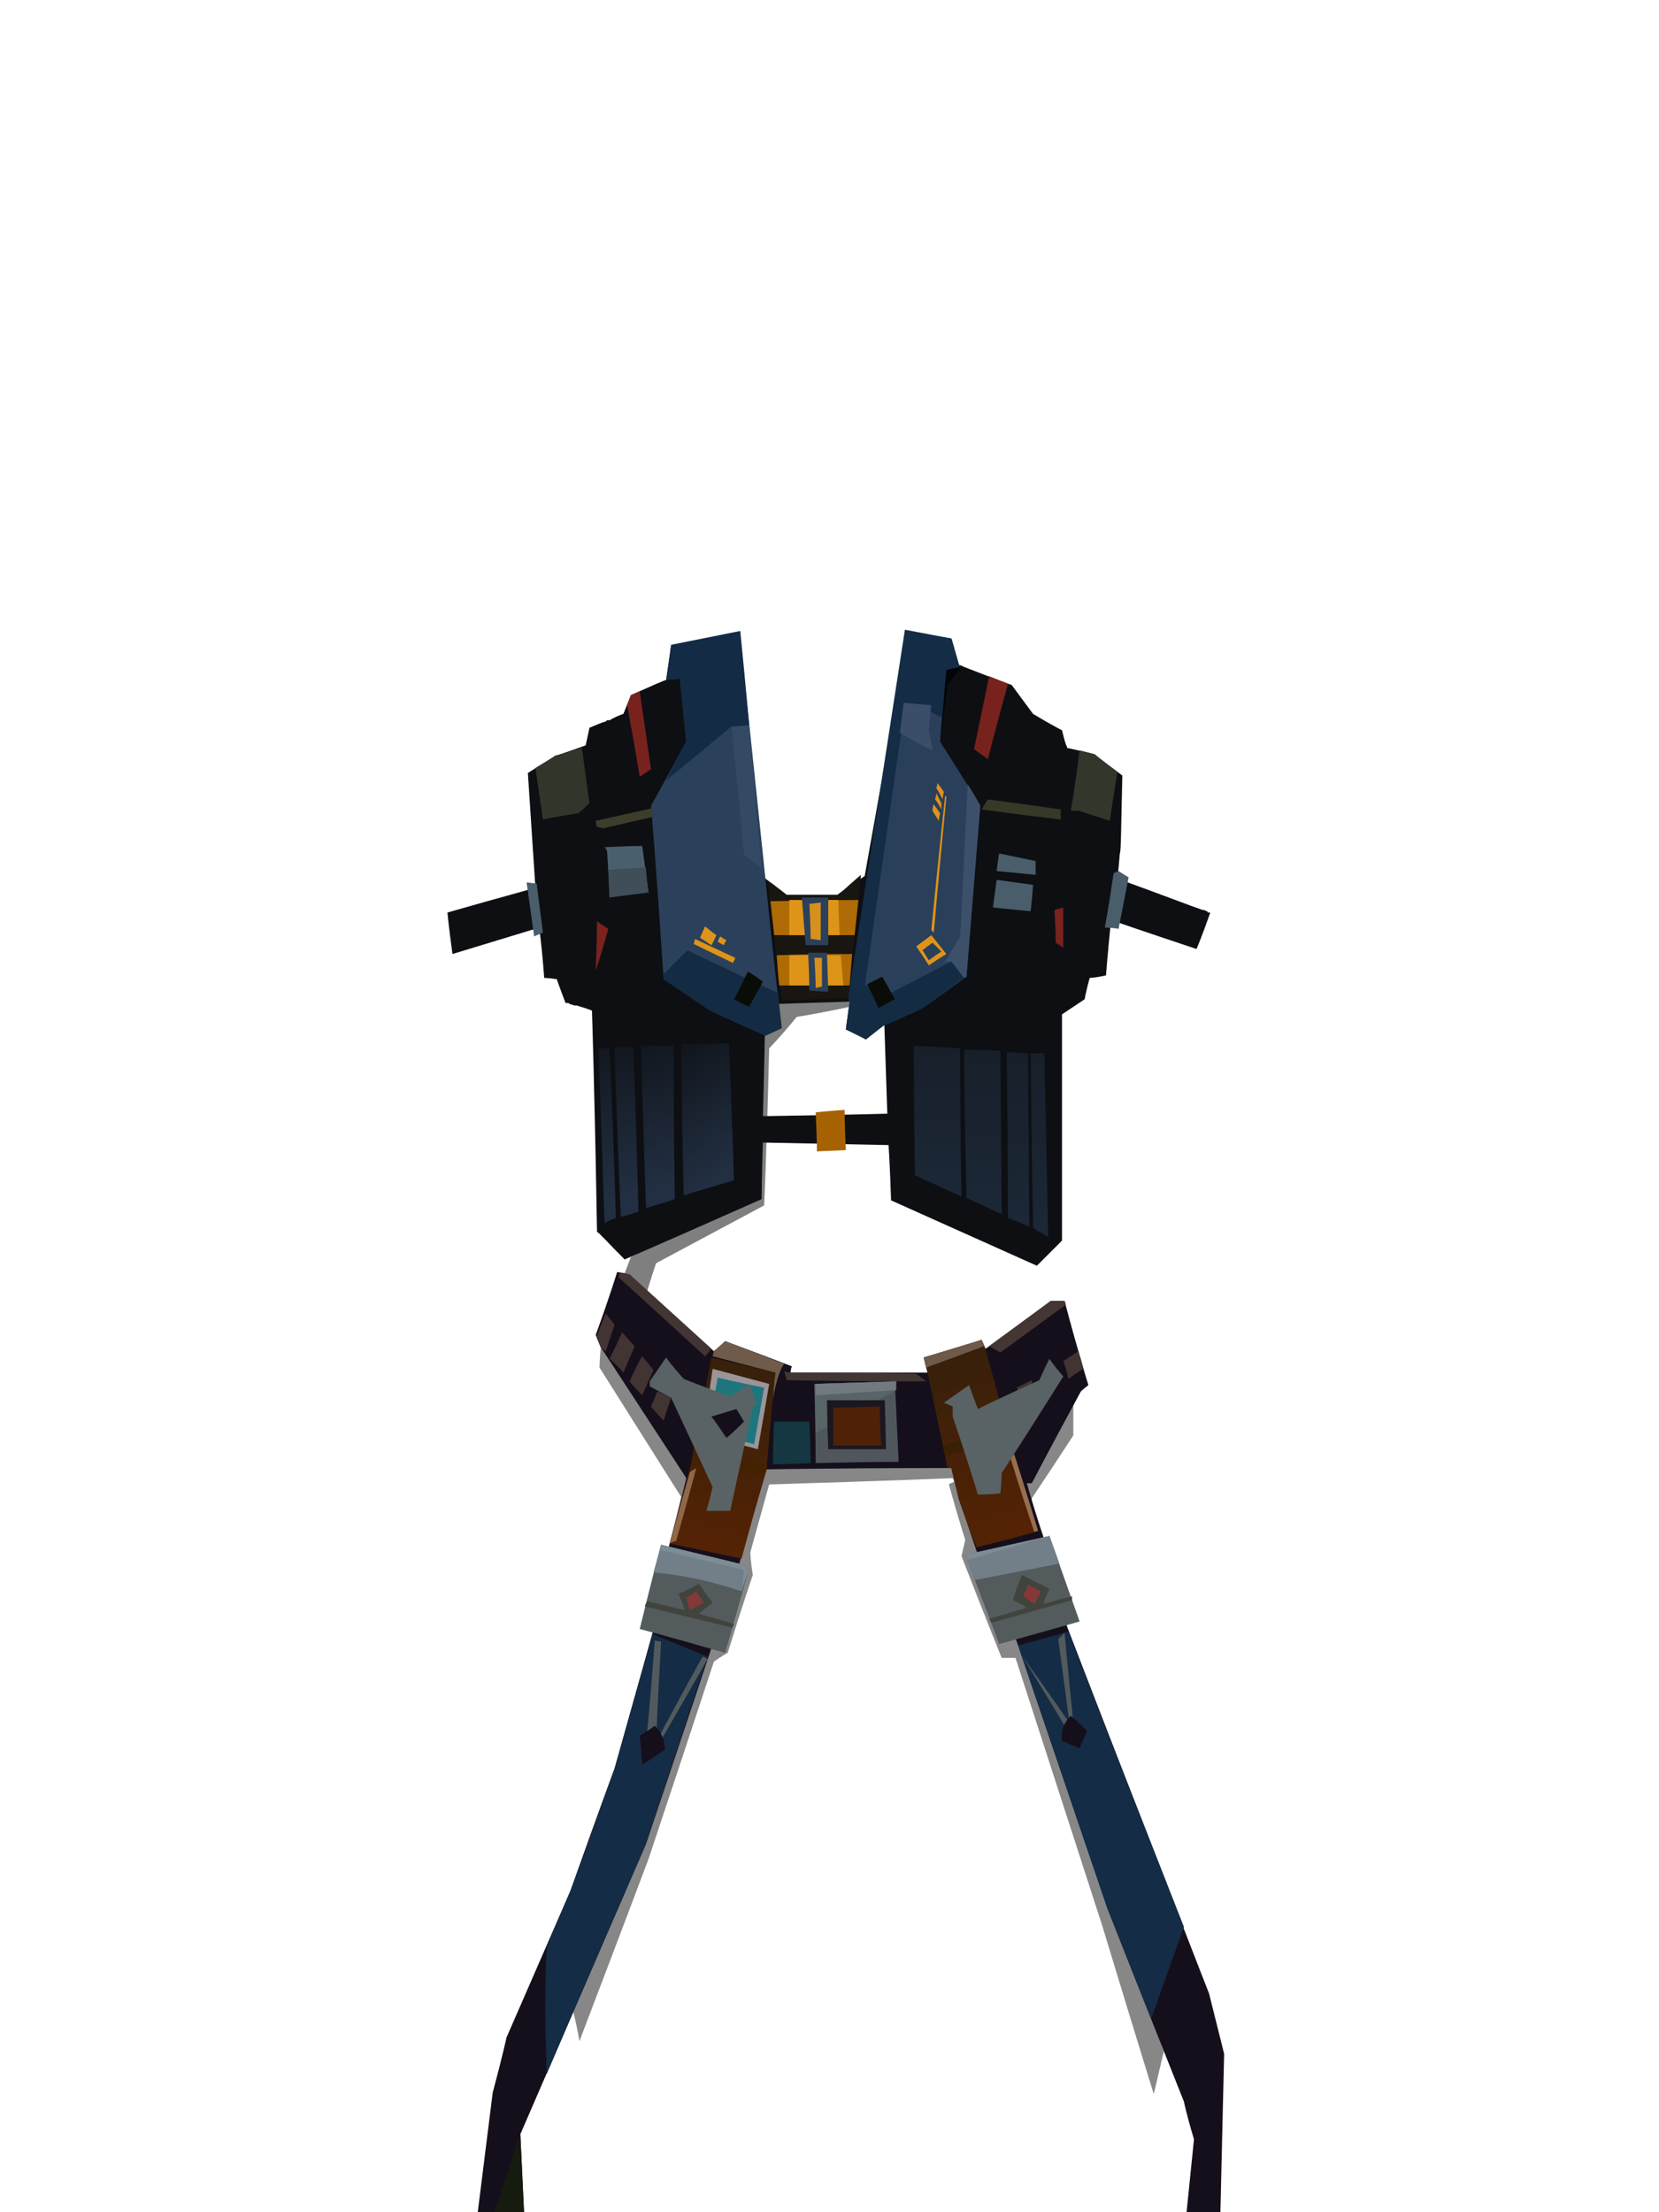 <?xml version="1.0" encoding="UTF-8"?><svg width="1320px" height="1760px" viewBox="0 0 1320 1760" version="1.1" xmlns="http://www.w3.org/2000/svg" xmlns:xlink="http://www.w3.org/1999/xlink"><defs><linearGradient x1="56%" y1="5%" x2="46%" y2="95%" id="id-89451"><stop stop-color="#38200A" offset="0%"></stop><stop stop-color="#542204" offset="100%"></stop></linearGradient><linearGradient x1="43%" y1="9%" x2="57%" y2="95%" id="id-89452"><stop stop-color="#38200A" offset="0%"></stop><stop stop-color="#542204" offset="100%"></stop></linearGradient><linearGradient x1="50%" y1="0%" x2="50%" y2="100%" id="id-89453"><stop stop-color="#171F2A" offset="0%"></stop><stop stop-color="#1C2837" offset="100%"></stop></linearGradient><linearGradient x1="50%" y1="0%" x2="50%" y2="100%" id="id-89454"><stop stop-color="#171F2A" offset="0%"></stop><stop stop-color="#1C2837" offset="100%"></stop></linearGradient><linearGradient x1="50%" y1="0%" x2="50%" y2="100%" id="id-89455"><stop stop-color="#171F2A" offset="0%"></stop><stop stop-color="#1C2837" offset="100%"></stop></linearGradient><linearGradient x1="50%" y1="0%" x2="50%" y2="100%" id="id-89456"><stop stop-color="#171F2A" offset="0%"></stop><stop stop-color="#1C2837" offset="100%"></stop></linearGradient><linearGradient x1="52%" y1="-8%" x2="75%" y2="87%" id="id-89457"><stop stop-color="#11161D" offset="0%"></stop><stop stop-color="#222F42" offset="100%"></stop></linearGradient><linearGradient x1="51%" y1="-8%" x2="59%" y2="87%" id="id-89458"><stop stop-color="#11161D" offset="0%"></stop><stop stop-color="#222F42" offset="100%"></stop></linearGradient><linearGradient x1="50%" y1="-8%" x2="54%" y2="87%" id="id-89459"><stop stop-color="#11161D" offset="0%"></stop><stop stop-color="#222F42" offset="100%"></stop></linearGradient><linearGradient x1="50%" y1="-8%" x2="52%" y2="87%" id="id-89460"><stop stop-color="#11161D" offset="0%"></stop><stop stop-color="#222F42" offset="100%"></stop></linearGradient></defs><g transform=" translate(356,501)" id="id-89461"><path d=" M 100,1099 C 104,1115 105,1123 105,1123 C 142,1026 160,978 160,978 C 195,873 212,821 212,821 C 219,816 223,814 223,814 C 236,772 243,752 243,752 C 241,740 241,734 241,734 C 251,698 256,680 256,680 C 354,677 402,675 402,675 C 403,677 403,678 403,678 C 400,679 399,680 399,680 C 407,709 412,724 412,724 C 410,733 409,737 409,737 C 430,791 441,818 441,818 C 448,818 452,818 452,818 C 498,960 521,1031 521,1031 C 548,1120 562,1165 562,1165 L 570,1131 C 492,916 454,808 454,808 C 461,730 465,691 465,691 C 487,658 498,641 498,641 L 498,617 L 401,667 L 254,667 L 190,675 C 145,606 122,571 122,571 C 121,582 121,587 121,587 L 186,690 L 177,727 L 207,817 C 136,1005 100,1099 100,1099 Z" fill="#000000" fill-opacity="0.469" id="id-89462"></path><path d=" M 159,526 C 147,517 141,512 141,512 C 144,504 146,499 146,499 L 245,449 L 253,298 L 319,293 C 320,295 320,296 320,296 C 320,298 320,300 320,300 C 292,306 278,308 278,308 C 264,325 256,333 256,333 C 254,416 252,458 252,458 L 166,504 C 161,519 159,526 159,526 Z" fill="#000000" fill-opacity="0.503" id="id-89463"></path><path d=" M 61,1260 C 36,1260 24,1260 24,1260 C 32,1196 36,1164 36,1164 C 44,1134 47,1120 47,1120 C 81,1042 98,1003 98,1003 C 121,938 133,906 133,906 C 153,835 163,799 163,799 C 172,753 176,730 176,730 C 186,693 190,675 190,675 C 145,606 122,571 122,571 C 119,564 118,561 118,561 C 130,528 135,511 135,511 C 142,512 145,513 145,513 C 190,554 212,574 212,574 C 218,569 221,566 221,566 C 256,579 274,586 274,586 C 273,589 273,591 273,591 C 346,591 382,591 382,591 C 380,583 379,579 379,579 C 410,570 425,565 425,565 C 427,569 428,572 428,572 C 430,571 431,570 431,570 C 464,546 480,534 480,534 C 487,534 491,534 491,534 C 503,579 510,601 510,601 C 506,604 504,606 504,606 C 478,654 465,679 465,679 C 462,679 461,679 461,679 C 469,707 474,721 474,721 C 486,769 493,793 493,793 C 568,988 606,1085 606,1085 L 618,1133 L 615,1260 C 597,1260 588,1260 588,1260 C 592,1221 594,1201 594,1201 C 588,1181 586,1171 586,1171 C 545,1068 525,1017 525,1017 C 477,876 453,805 453,805 C 432,757 421,733 421,733 C 412,706 407,692 407,692 C 403,676 401,667 401,667 C 303,667 254,668 254,668 C 239,718 232,744 232,744 C 183,892 158,966 158,966 L 58,1197 L 61,1260 Z" fill="#150F1B" id="id-89464"></path><path d=" M 58,1197 L 37,1260 L 61,1260 C 59,1218 58,1197 58,1197 Z" fill="#151B0F" id="id-89465"></path><path d=" M 79,1149 C 78,1118 77,1088 79,1048 L 98,1003 L 133,906 C 153,835 163,799 163,799 L 207,817 L 158,966 C 105,1088 79,1149 79,1149 Z" fill="#142C45" id="id-89466"></path><path d=" M 165,804 C 168,805 170,805 170,805 C 167,858 166,885 166,885 C 190,840 203,817 203,817 C 206,818 207,819 207,819 C 179,868 165,892 165,892 L 158,888 C 163,832 165,804 165,804 Z" fill="#525A5D" id="id-89467"></path><path d=" M 155,903 C 154,888 153,880 153,880 C 161,875 165,872 165,872 C 170,877 173,883 173,891 C 161,899 155,903 155,903 Z" fill="#150F1B" id="id-89468"></path><path d=" M 153,795 C 164,750 170,728 170,728 C 212,738 232,743 232,743 C 237,746 240,747 240,747 L 221,814 C 176,801 153,795 153,795 Z" fill="#535B5D" id="id-89469"></path><path d=" M 164,750 C 187,752 210,757 234,765 L 240,747 L 232,743 L 170,728 C 166,743 164,750 164,750 Z" fill="#727E88" id="id-89470"></path><path d=" M 169,732 L 236,748 L 234,765 L 240,747 L 232,743 L 170,728 C 170,731 169,732 169,732 Z" fill="#7E8C94" id="id-89471"></path><path d=" M 184,767 C 195,762 200,759 200,759 C 207,769 211,774 211,774 C 203,780 200,783 200,783 C 219,788 228,791 228,791 C 227,793 227,794 227,794 C 181,783 157,777 157,777 C 158,774 159,773 159,773 L 189,780 C 186,772 184,767 184,767 Z" fill="#40443D" id="id-89472"></path><path d=" M 190,770 C 192,777 193,780 193,780 C 200,776 204,774 204,774 L 198,765 C 193,769 190,770 190,770 Z" fill="#843936" id="id-89473"></path><path d=" M 177,727 L 234,739 C 247,691 254,668 254,668 C 258,617 261,591 261,591 C 227,583 210,579 210,579 L 194,663 C 183,706 177,727 177,727 Z" fill="url(#id-89451)" id="id-89474"></path><path d=" M 254,664 L 196,651 C 195,659 194,664 194,664 L 252,673 L 254,668 C 254,665 254,664 254,664 Z" fill="#442200" id="id-89475"></path><path d=" M 203,641 C 233,648 247,652 247,652 C 253,618 256,600 256,600 L 211,588 C 206,623 203,641 203,641 Z" fill="#9B9499" id="id-89476"></path><path d=" M 215,595 C 210,623 208,638 208,638 C 232,645 244,648 244,648 L 252,603 C 227,598 215,595 215,595 Z" fill="#1E767C" id="id-89477"></path><path d=" M 206,701 C 219,701 225,701 225,701 C 237,646 243,618 243,618 C 245,617 246,616 246,616 C 242,605 240,600 240,600 C 230,607 225,610 225,610 C 200,601 188,596 188,596 C 178,585 174,579 174,579 C 165,592 161,598 161,598 C 161,601 161,602 161,602 C 172,608 178,611 178,611 L 211,682 C 208,695 206,701 206,701 Z" fill="#596365" id="id-89478"></path><path d=" M 177,727 C 180,725 182,725 182,725 C 193,686 198,667 198,667 L 193,670 C 182,708 177,727 177,727 Z" fill="#8F6848" id="id-89479"></path><path d=" M 222,643 C 214,631 210,626 210,626 C 223,622 230,620 230,620 L 236,630 C 227,639 222,643 222,643 Z" fill="#150F1B" id="id-89480"></path><path d=" M 268,584 C 264,589 261,601 259,612 C 260,598 261,591 261,591 L 211,578 L 212,574 L 221,566 C 252,578 268,584 268,584 Z" fill="#705B4B" id="id-89481"></path><path d=" M 210,572 C 207,576 205,578 205,578 C 159,536 136,515 136,515 L 137,512 L 145,513 C 189,553 210,572 210,572 Z" fill="#433533" id="id-89482"></path><path d=" M 172,629 C 165,622 162,618 162,618 L 167,606 L 178,611 C 174,623 172,629 172,629 Z" fill="#423432" id="id-89483"></path><path d=" M 155,609 C 148,602 145,598 145,598 C 151,584 155,578 155,578 L 164,589 C 158,602 155,609 155,609 Z" fill="#423432" id="id-89484"></path><path d=" M 140,591 C 133,583 129,580 129,580 C 136,566 139,559 139,559 L 149,570 C 143,584 140,591 140,591 Z" fill="#423432" id="id-89485"></path><path d=" M 126,574 C 123,572 122,571 122,571 C 120,565 119,562 119,562 C 123,550 126,544 126,544 L 133,553 L 126,574 Z" fill="#423432" id="id-89486"></path><path d=" M 270,597 L 268,590 C 271,591 273,591 273,591 C 339,591 373,592 373,592 L 381,598 C 307,598 270,597 270,597 Z" fill="#433533" id="id-89487"></path><path d=" M 293,663 C 337,662 359,662 359,662 C 357,619 356,598 356,598 L 292,600 C 293,642 293,663 293,663 Z" fill="#4F575D" id="id-89488"></path><path d=" M 293,639 L 357,605 L 357,598 L 292,600 C 293,626 293,639 293,639 Z" fill="#596467" id="id-89489"></path><polygon points="293 609 357 605 357 598 293 600" fill="#707A80" id="id-89490"></polygon><path d=" M 303,652 C 302,626 302,613 302,613 C 333,613 348,613 348,613 L 349,652 C 318,652 303,652 303,652 Z" fill="#1B1721" id="id-89491"></path><path d=" M 307,649 C 332,649 345,649 345,649 C 344,628 344,618 344,618 L 307,619 C 307,639 307,649 307,649 Z" fill="#4F2107" id="id-89492"></path><path d=" M 289,663 C 269,664 259,664 259,664 C 259,641 260,630 260,630 L 288,630 C 289,652 289,663 289,663 Z" fill="#153741" id="id-89493"></path><path d=" M 421,730 C 454,722 470,717 470,717 L 451,656 L 428,572 L 425,565 L 379,579 C 381,587 382,591 382,591 L 398,667 L 401,667 L 407,692 C 416,718 421,730 421,730 Z" fill="url(#id-89452)" id="id-89494"></path><path d=" M 470,717 C 468,717 467,718 467,718 C 454,679 448,659 448,659 L 451,656 C 464,697 470,717 470,717 Z" fill="#976F4F" id="id-89495"></path><path d=" M 453,603 C 461,599 465,597 465,597 C 466,605 467,609 467,609 L 456,611 C 454,606 453,603 453,603 Z" fill="#413432" id="id-89496"></path><path d=" M 396,657 C 395,652 394,649 394,649 C 428,638 444,632 444,632 L 447,644 C 413,653 396,657 396,657 Z" fill="#391F04" id="id-89497"></path><path d=" M 395,615 C 400,617 402,618 402,618 C 402,623 402,626 402,626 C 416,667 422,688 422,688 C 434,688 440,687 440,687 C 441,676 441,671 441,671 C 474,620 490,594 490,594 C 482,585 479,580 479,580 C 473,592 471,597 471,597 C 438,612 422,620 422,620 L 415,601 C 402,610 395,615 395,615 Z" fill="#596365" id="id-89498"></path><path d=" M 381,587 L 427,570 L 425,565 L 379,579 C 380,585 381,587 381,587 Z" fill="#6E5A4A" id="id-89499"></path><path d=" M 506,588 C 498,593 494,596 494,596 C 492,586 490,582 490,582 L 502,574 C 505,583 506,588 506,588 Z" fill="#423432" id="id-89500"></path><path d=" M 492,537 L 440,575 L 431,570 L 480,534 L 491,534 C 492,536 492,537 492,537 Z" fill="#443733" id="id-89501"></path><path d=" M 439,807 C 482,795 503,789 503,789 C 487,744 479,721 479,721 L 412,736 C 430,783 439,807 439,807 Z" fill="#535B5D" id="id-89502"></path><path d=" M 420,756 L 487,743 L 479,721 L 412,736 C 417,750 420,756 420,756 Z" fill="#727E88" id="id-89503"></path><polygon points="414 740 479 721 412 736" fill="#7E8C94" id="id-89504"></polygon><path d=" M 450,772 C 458,776 461,778 461,778 C 441,784 431,787 431,787 C 432,789 433,790 433,790 C 476,778 497,772 497,772 C 497,770 497,769 497,769 C 481,773 474,775 474,775 C 477,767 479,763 479,763 L 457,752 C 452,765 450,772 450,772 Z" fill="#40443D" id="id-89505"></path><path d=" M 454,808 C 481,801 494,797 494,797 C 555,953 586,1032 586,1032 L 560,1105 L 525,1017 C 478,878 454,808 454,808 Z" fill="#142C45" id="id-89506"></path><path d=" M 457,816 C 483,852 495,870 495,870 C 489,825 486,803 486,803 C 489,800 491,798 491,798 C 496,852 499,878 499,878 L 496,880 C 470,837 457,816 457,816 Z" fill="#525A5D" id="id-89507"></path><path d=" M 509,876 C 505,885 503,890 503,890 C 494,886 489,884 489,884 C 488,877 490,870 496,864 C 505,872 509,876 509,876 Z" fill="#150F1B" id="id-89508"></path><path d=" M 472,765 C 469,772 467,775 467,775 C 461,771 458,769 458,769 L 462,760 C 469,763 472,765 472,765 Z" fill="#843936" id="id-89509"></path><path d=" M 366,3 C 390,6 401,7 401,7 C 405,21 407,28 407,28 C 435,39 449,44 449,44 C 460,59 466,67 466,67 C 481,76 489,80 489,80 C 491,88 492,92 493,93 L 493,93 C 493,93 493,94 493,94 C 507,97 514,99 514,99 L 514,99 L 514,99 C 529,110 537,116 537,116 C 536,156 536,177 535,178 L 535,178 L 535,178 C 534,191 533,198 533,198 C 569,211 592,220 601,223 L 602,223 C 604,224 605,224 605,225 L 606,225 C 607,225 607,225 607,225 C 600,245 596,254 596,254 C 551,239 528,231 528,231 C 525,261 524,275 524,275 C 515,277 511,277 511,277 C 508,288 507,294 507,294 C 495,302 489,306 489,306 C 489,398 489,455 489,476 L 489,478 C 489,479 489,479 489,480 L 489,482 C 489,482 489,482 489,482 L 489,484 C 489,484 489,484 489,484 L 489,486 C 489,486 489,486 489,486 L 489,486 L 489,486 C 476,499 469,506 469,506 L 469,506 L 469,506 C 391,471 353,454 353,454 C 352,424 351,410 351,410 L 251,408 C 250,437 250,453 250,453 L 250,453 L 250,453 C 178,485 141,501 141,501 C 128,488 121,480 119,479 L 119,479 C 119,479 119,478 119,478 L 119,478 C 119,478 119,478 119,478 C 117,361 115,303 115,303 C 110,301 106,300 103,299 L 102,299 C 100,299 99,298 98,298 L 98,298 C 97,298 97,297 96,297 L 96,297 C 95,297 94,297 94,297 C 89,284 87,278 87,278 C 80,277 77,277 77,277 C 75,250 73,237 73,237 C 27,251 4,258 4,258 C 1,236 0,225 0,225 C 45,212 69,206 70,205 L 70,205 L 70,205 C 66,144 64,114 64,114 C 78,105 85,101 86,100 L 87,100 C 87,100 87,100 87,100 C 102,95 110,92 110,92 L 110,92 L 110,92 C 112,83 113,78 113,78 C 118,76 122,74 126,73 L 127,72 C 127,72 128,72 128,72 L 129,72 C 136,68 140,67 140,67 C 144,57 146,52 146,52 C 164,44 173,40 174,40 L 174,40 L 174,40 C 177,22 178,12 178,12 C 228,136 253,198 253,198 C 264,206 270,211 270,211 C 289,211 301,211 307,211 L 307,211 C 308,211 308,211 308,211 L 309,211 C 309,211 309,211 309,211 L 309,211 C 309,211 309,211 309,211 L 310,211 C 310,211 310,211 310,211 L 310,211 C 310,211 310,211 310,211 L 310,211 L 310,211 C 324,201 332,196 332,196 C 355,68 366,3 366,3 Z M 347,295 L 253,298 C 252,358 251,387 251,387 C 317,386 350,385 350,385 C 348,325 347,295 347,295 Z" fill="#0D0F12" id="id-89510"></path><path d=" M 255,200 L 270,211 C 297,211 311,211 311,211 C 323,200 329,195 329,195 C 322,261 319,293 319,293 L 266,295 L 255,200 Z" fill="#191510" id="id-89511"></path><path d=" M 257,216 C 304,215 327,215 327,215 C 325,234 324,243 324,243 L 260,243 C 258,225 257,216 257,216 Z" fill="#AE6A05" id="id-89512"></path><path d=" M 272,243 C 272,225 272,215 272,215 C 298,215 311,215 311,215 L 312,243 C 285,243 272,243 272,243 Z" fill="#DE9418" id="id-89513"></path><path d=" M 282,213 C 284,238 285,251 285,251 C 297,251 303,251 303,251 L 303,213 C 289,213 282,213 282,213 Z" fill="#2B405A" id="id-89514"></path><path d=" M 297,217 C 291,218 288,218 288,218 C 289,237 289,246 289,246 L 297,247 C 297,227 297,217 297,217 Z" fill="#D6901B" id="id-89515"></path><path d=" M 262,259 C 263,275 264,283 264,283 C 301,283 320,283 320,283 L 322,258 C 282,258 262,259 262,259 Z" fill="#AE6A05" id="id-89516"></path><path d=" M 272,259 C 272,275 272,283 272,283 C 301,283 315,283 315,283 L 313,259 C 286,259 272,259 272,259 Z" fill="#DE9418" id="id-89517"></path><path d=" M 287,257 C 288,277 288,287 288,287 C 298,288 303,288 303,288 L 302,257 C 292,257 287,257 287,257 Z" fill="#2B405A" id="id-89518"></path><path d=" M 293,285 C 297,284 298,284 298,284 C 298,269 298,261 298,261 L 292,261 C 293,277 293,285 293,285 Z" fill="#D6901B" id="id-89519"></path><path d=" M 266,317 C 257,321 253,323 253,323 C 224,310 209,303 209,303 C 184,286 172,278 172,278 C 166,186 162,140 162,140 C 181,106 190,89 190,89 L 185,39 L 174,40 L 234,16 L 253,198 C 261,278 266,317 266,317 Z" fill="#2B405A" id="id-89520"></path><path d=" M 263,289 C 215,267 191,255 191,255 L 172,274 L 172,278 L 209,303 L 253,323 L 266,317 C 264,298 263,289 263,289 Z" fill="#142B44" id="id-89521"></path><path d=" M 239,272 C 232,287 228,294 228,294 C 236,298 240,300 240,300 L 251,280 C 243,274 239,272 239,272 Z" fill="#090C07" id="id-89522"></path><path d=" M 229,261 C 228,264 227,265 227,265 C 206,255 196,250 196,250 L 197,246 C 218,256 229,261 229,261 Z" fill="#DE9418" id="id-89523"></path><path d=" M 222,247 C 220,250 220,251 220,251 C 216,249 215,248 215,248 L 217,244 C 220,246 222,247 222,247 Z" fill="#DE9418" id="id-89524"></path><path d=" M 214,243 C 212,248 210,251 210,251 C 204,247 201,245 201,245 L 205,236 C 211,241 214,243 214,243 Z" fill="#DE9418" id="id-89525"></path><path d=" M 317,318 C 328,323 333,326 333,326 C 342,318 347,315 347,315 C 368,306 378,301 378,301 C 401,285 413,276 413,276 C 420,185 424,140 424,140 C 403,106 392,89 392,89 C 395,51 397,32 397,32 L 410,29 L 407,28 L 401,7 L 367,2 C 335,196 319,293 319,293 L 320,296 C 318,310 317,318 317,318 Z" fill="#2A3F5A" id="id-89526"></path><path d=" M 319,293 C 320,288 320,285 320,285 C 325,283 327,281 327,281 C 344,286 353,289 353,289 C 385,272 401,264 401,264 L 411,277 L 378,301 L 347,315 L 333,326 L 317,318 L 320,296 C 319,294 319,293 319,293 Z" fill="#142B44" id="id-89527"></path><path d=" M 334,282 C 340,294 343,301 343,301 C 352,296 356,294 356,294 L 346,276 C 338,280 334,282 334,282 Z" fill="#090C07" id="id-89528"></path><path d=" M 240,76 C 231,77 226,77 226,77 L 174,120 L 190,89 L 185,39 L 174,40 L 178,12 L 233,1 C 238,51 240,76 240,76 Z" fill="#132B44" id="id-89529"></path><path d=" M 240,76 C 231,77 226,77 226,77 C 233,145 236,179 236,179 L 250,190 L 240,76 Z" fill="#344963" id="id-89530"></path><path d=" M 394,70 C 387,67 384,65 384,65 C 370,67 363,68 363,68 L 332,284 L 320,285 L 364,0 L 401,7 L 407,28 L 410,29 L 397,32 C 395,57 394,70 394,70 Z" fill="#142C45" id="id-89531"></path><path d=" M 385,60 C 370,59 363,58 363,58 C 361,74 360,82 360,82 C 377,92 386,96 386,96 L 383,80 C 384,67 385,60 385,60 Z" fill="#3B4E69" id="id-89532"></path><path d=" M 396,264 L 401,264 L 411,277 L 413,276 L 424,140 C 418,129 414,123 414,123 L 408,244 L 396,264 Z" fill="#3C506A" id="id-89533"></path><path d=" M 385,243 C 385,243 389,248 397,258 C 397,258 392,261 383,267 C 383,267 380,262 373,252 L 373,252 Z M 386,249 C 386,249 383,251 378,255 C 378,255 380,258 383,263 C 383,263 387,260 393,256 L 393,256 Z" fill="#DE9418" id="id-89510"></path><path d=" M 387,241 C 386,240 385,239 385,239 C 392,168 396,132 396,132 L 397,133 C 390,205 387,241 387,241 Z" fill="#DE9418" id="id-89535"></path><path d=" M 391,152 C 387,146 386,144 386,144 C 386,140 387,139 387,139 L 392,146 C 391,150 391,152 391,152 Z" fill="#DE9418" id="id-89536"></path><path d=" M 393,143 C 390,137 388,135 388,135 C 389,132 389,130 389,130 L 393,138 C 393,141 393,143 393,143 Z" fill="#DE9418" id="id-89537"></path><path d=" M 394,135 C 391,129 389,126 389,126 C 390,123 390,122 390,122 L 395,129 C 394,133 394,135 394,135 Z" fill="#DE9418" id="id-89538"></path><path d=" M 410,29 L 398,43 L 392,89 L 397,32 C 406,30 410,29 410,29 Z" fill="#000508" id="id-89539"></path><path d=" M 430,103 C 423,98 419,95 419,95 C 427,57 431,37 431,37 L 446,43 C 435,83 430,103 430,103 Z" fill="#78221E" id="id-89540"></path><path d=" M 425,143 C 428,138 430,135 430,135 C 469,140 488,143 488,143 L 488,151 C 446,146 425,143 425,143 Z" fill="#363828" id="id-89541"></path><path d=" M 496,144 C 500,144 502,144 502,144 C 518,149 527,152 527,152 L 533,113 C 521,104 515,99 515,99 L 503,96 C 499,128 496,144 496,144 Z" fill="#33372B" id="id-89542"></path><path d=" M 534,192 C 531,193 530,194 530,194 C 526,222 523,237 523,237 C 530,237 534,238 534,238 L 542,197 C 537,194 534,192 534,192 Z" fill="#495D6B" id="id-89543"></path><path d=" M 490,221 C 486,222 483,223 483,223 C 484,241 484,249 484,249 L 490,253 C 490,231 490,221 490,221 Z" fill="#79221E" id="id-89544"></path><path d=" M 464,224 C 444,222 434,221 434,221 C 436,206 437,199 437,199 L 466,203 C 465,217 464,224 464,224 Z" fill="#495D6B" id="id-89545"></path><path d=" M 468,195 C 447,193 437,192 437,192 C 438,183 439,178 439,178 L 468,184 C 468,191 468,195 468,195 Z" fill="#495D6B" id="id-89546"></path><path d=" M 316,382 C 301,383 293,384 293,384 C 294,404 294,415 294,415 L 317,414 C 316,393 316,382 316,382 Z" fill="#A66202" id="id-89547"></path><path d=" M 371,331 C 395,332 408,333 408,333 C 408,411 409,451 409,451 L 372,434 C 371,365 371,331 371,331 Z" fill="url(#id-89453)" id="id-89548"></path><path d=" M 411,334 C 412,413 413,452 413,452 C 432,461 441,465 441,465 L 440,335 C 421,334 411,334 411,334 Z" fill="url(#id-89454)" id="id-89549"></path><path d=" M 445,336 C 446,424 446,468 446,468 C 457,472 463,475 463,475 L 462,337 C 451,336 445,336 445,336 Z" fill="url(#id-89455)" id="id-89550"></path><path d=" M 464,337 C 465,430 466,476 466,476 C 474,481 478,483 478,483 L 475,337 C 468,337 464,337 464,337 Z" fill="url(#id-89456)" id="id-89551"></path><path d=" M 228,438 C 201,446 188,450 188,450 C 186,370 186,330 186,330 L 224,329 C 227,402 228,438 228,438 Z" fill="url(#id-89457)" id="id-89552"></path><path d=" M 181,453 C 166,458 158,460 158,460 C 155,374 154,331 154,331 L 180,331 C 180,412 181,453 181,453 Z" fill="url(#id-89458)" id="id-89553"></path><path d=" M 152,463 C 143,466 138,467 138,467 C 134,377 133,332 133,332 L 148,332 C 151,419 152,463 152,463 Z" fill="url(#id-89459)" id="id-89554"></path><path d=" M 134,468 C 128,470 125,472 125,472 C 122,379 120,333 120,333 L 129,333 C 133,423 134,468 134,468 Z" fill="url(#id-89460)" id="id-89555"></path><path d=" M 118,271 C 119,245 119,232 119,232 L 128,238 C 122,260 118,271 118,271 Z" fill="#79221E" id="id-89556"></path><path d=" M 69,244 C 65,215 63,201 63,201 L 71,202 L 76,241 C 71,243 69,244 69,244 Z" fill="#495D6B" id="id-89557"></path><path d=" M 129,213 C 128,189 127,176 127,176 C 126,174 125,173 125,173 C 145,172 155,172 155,172 L 160,209 C 140,211 129,213 129,213 Z" fill="#4A5F6E" id="id-89558"></path><path d=" M 158,189 L 128,191 L 129,213 L 160,209 C 158,196 158,189 158,189 Z" fill="#3F4E59" id="id-89559"></path><path d=" M 163,149 C 137,155 124,158 124,158 C 121,157 119,157 119,157 C 118,154 118,152 118,152 L 163,142 C 163,147 163,149 163,149 Z" fill="#3C3D2B" id="id-89560"></path><path d=" M 107,94 C 111,123 113,138 113,138 C 107,144 104,146 104,146 C 85,149 76,151 76,151 L 70,110 L 87,100 C 100,96 107,94 107,94 Z" fill="#32352A" id="id-89561"></path><path d=" M 153,117 C 159,113 162,111 162,111 L 153,49 C 149,51 146,52 146,52 L 143,60 C 150,98 153,117 153,117 Z" fill="#78221E" id="id-89562"></path></g></svg>